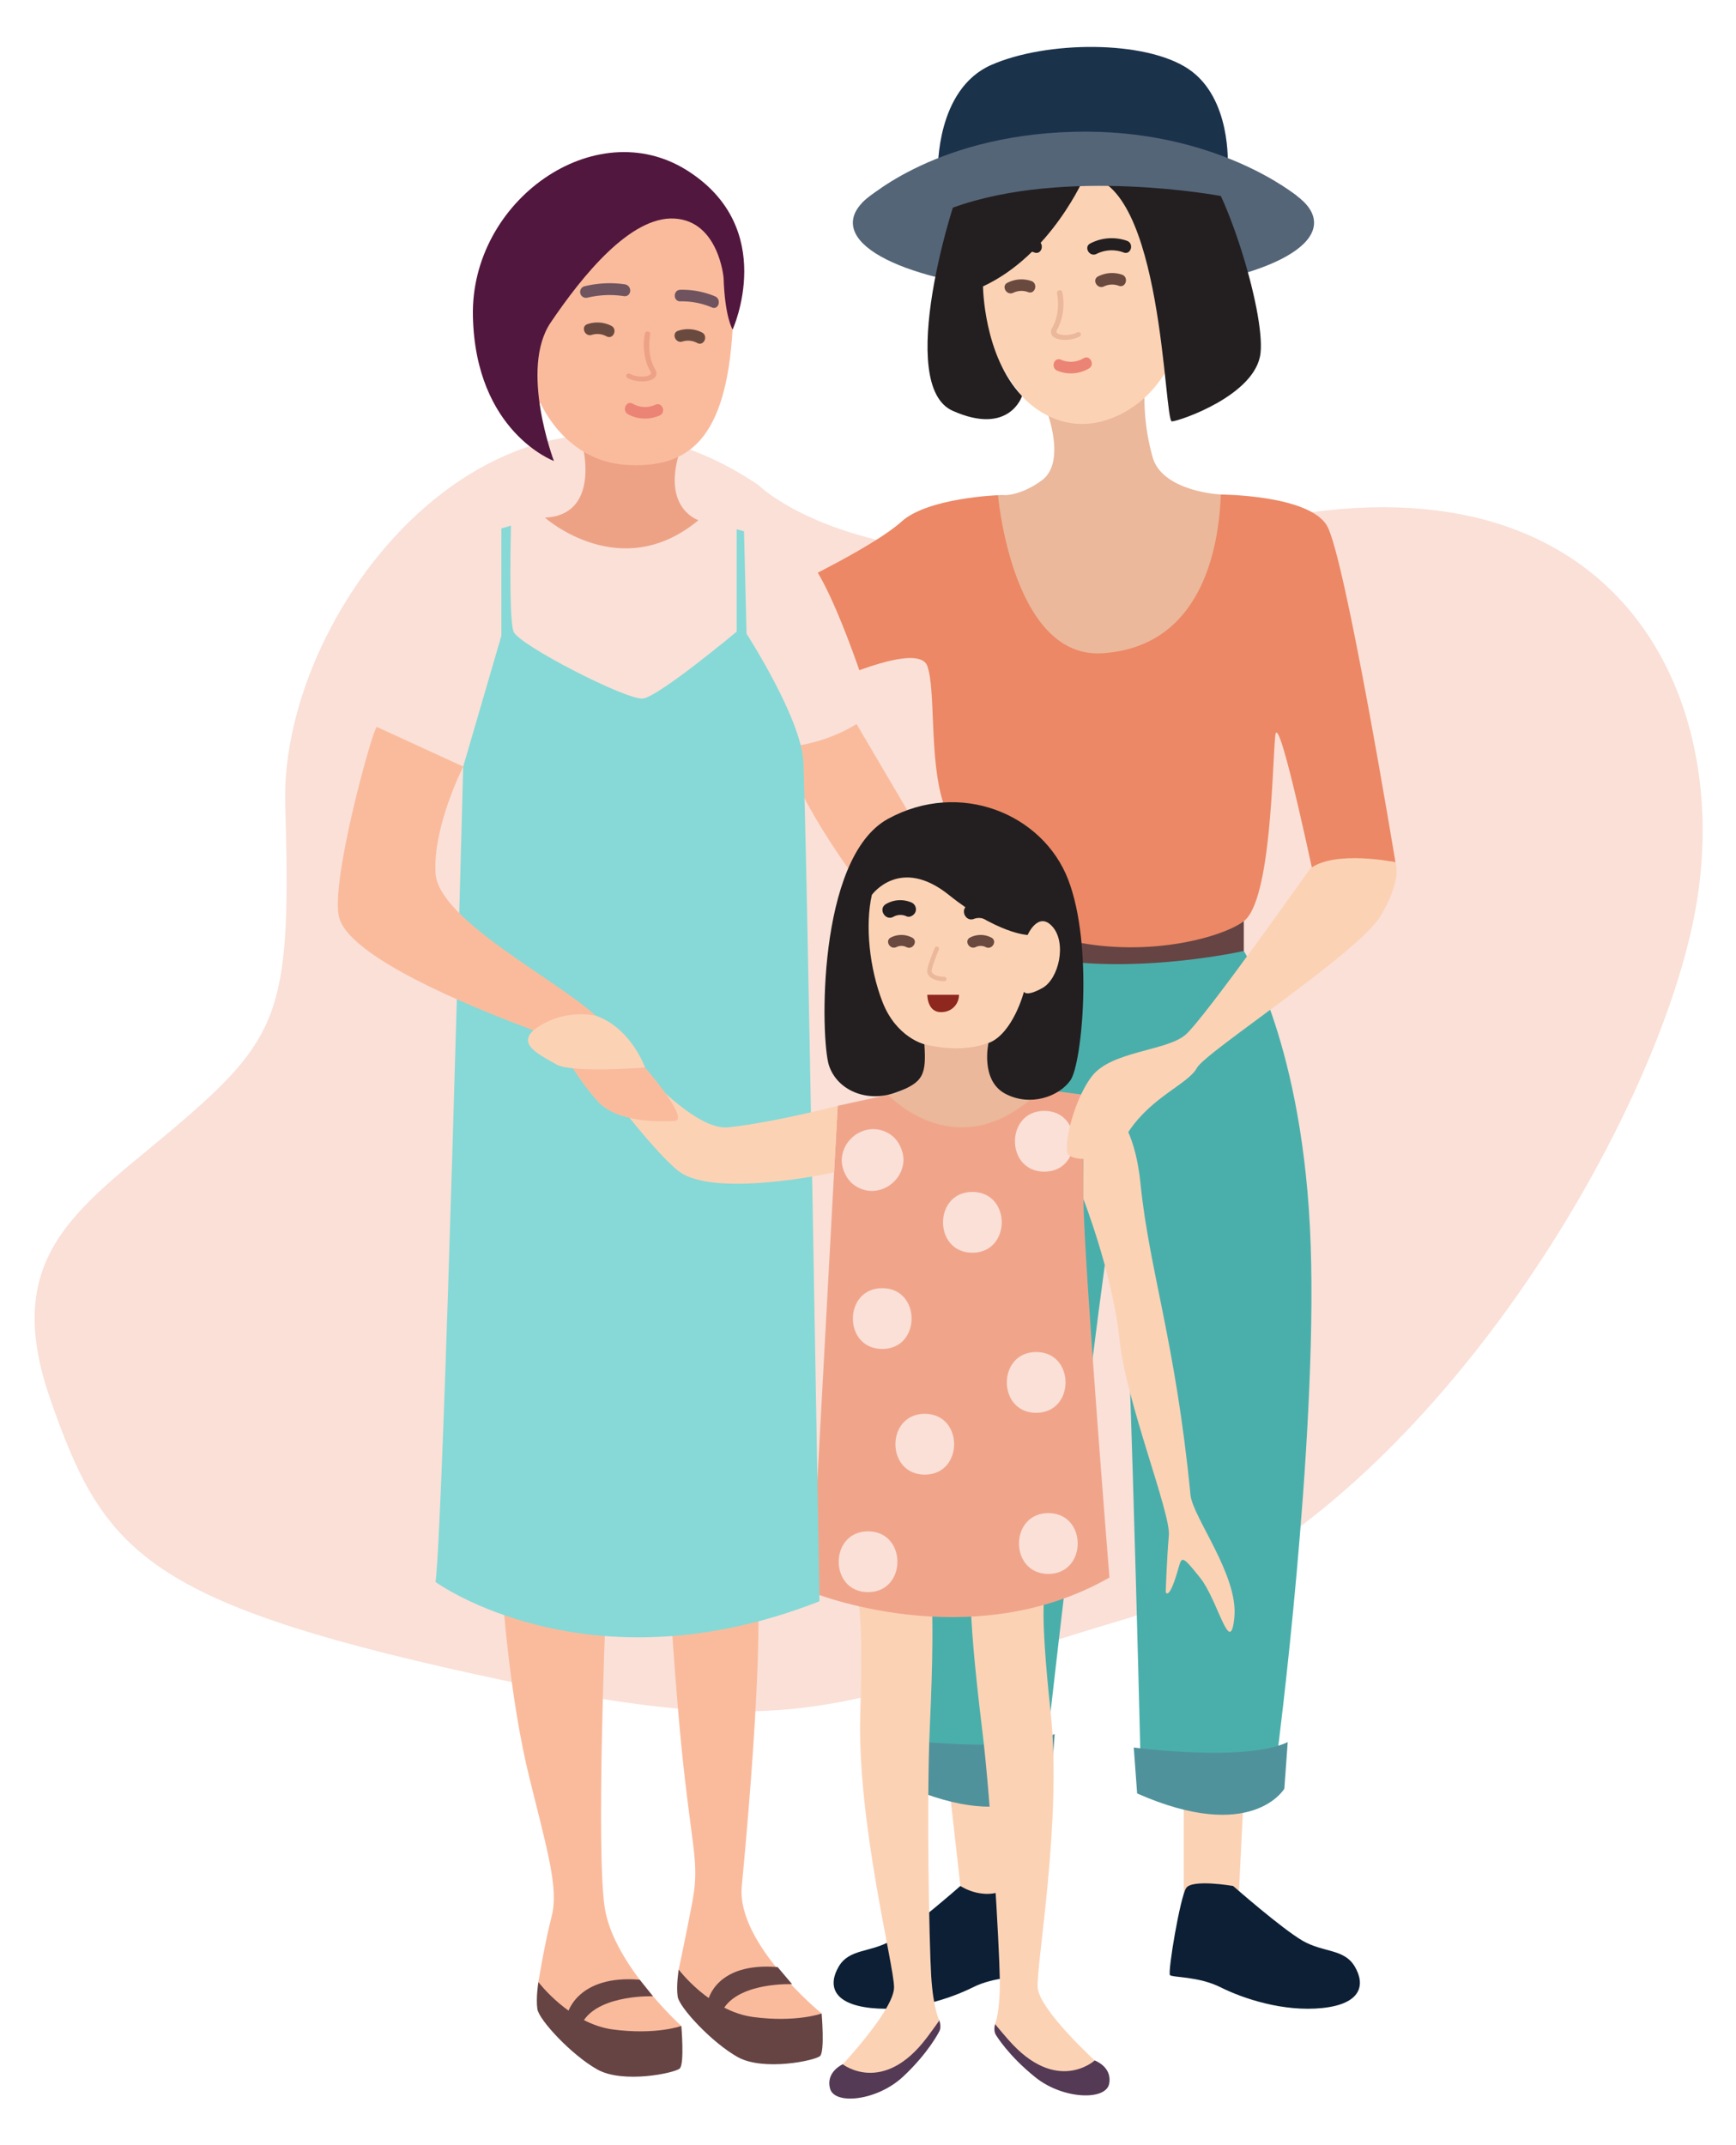 <svg xmlns="http://www.w3.org/2000/svg" xmlns:xlink="http://www.w3.org/1999/xlink" width="740" height="914" viewBox="0 0 740 914">
  <defs>
    <clipPath id="clip-The_Big_Issue_-_Unwanted_contact_and_grooming_-_ILLUSTRATION_1">
      <rect width="740" height="914"/>
    </clipPath>
  </defs>
  <g id="The_Big_Issue_-_Unwanted_contact_and_grooming_-_ILLUSTRATION_1" data-name="The Big Issue - Unwanted contact and grooming - ILLUSTRATION – 1" clip-path="url(#clip-The_Big_Issue_-_Unwanted_contact_and_grooming_-_ILLUSTRATION_1)">
    <path id="Path_134240" data-name="Path 134240" d="M727.116,1215.334s53.014,53.393,207.119,16.946,208.222,67.194,192.871,160.812-119.754,268.565-243.958,305.568-136.768,54.239-277.7,23.233-157.852-53.155-180.14-116.9S439.916,1522.282,482,1485.94s45.9-49.376,43.417-134.588S620.55,1143.476,727.116,1215.334Z" transform="translate(-403.828 -1008.649)" fill="#fae0d7"/>
    <g id="Group_18325" data-name="Group 18325" transform="translate(144 -1)">
      <g id="Group_18093" data-name="Group 18093" transform="translate(0 21)">
        <path id="Path_121929" data-name="Path 121929" d="M493.986,259.281s-20.65,18.132-29.57,23.314-17.757,3.319-22.3,11.051-2.814,15.894,13.806,17.639,33.9-4.057,43.392-8.817,20.508-4.113,21.59-5.194-4.318-33.245-6.911-37.128S493.986,259.281,493.986,259.281Z" transform="translate(-228.606 524.388)" fill="#0c1f34"/>
        <path id="Path_121930" data-name="Path 121930" d="M468.746,264.309a44.075,44.075,0,0,0-14.11,3.69c-2.135.943-2.632,4.053-1.551,5.9,1.287,2.2,3.769,2.5,5.909,1.551a31.157,31.157,0,0,1,9.753-2.51,4.43,4.43,0,0,0,4.318-4.318C473.064,266.456,471.083,264.1,468.746,264.309Z" transform="translate(-191.537 542.465)" fill="#0c1f34"/>
        <path id="Path_121931" data-name="Path 121931" d="M590.695,176.261s25.615,40.073,28.5,125.274-14.248,217.024-14.248,217.024-26.049,9.788-58.288,2.3c0,0-5.755-243.874-9.212-245.418s-30.075,233.328-30.075,233.328-21.364,15-50.8,5.762,27.7-363.406,27.7-363.406Z" transform="translate(-204.493 208.981)" fill="#4aafab"/>
        <path id="Path_121932" data-name="Path 121932" d="M452.532,248.6l4.385,38.857s11.122,7.578,21.807,0v-37.4Z" transform="translate(-191.537 496.212)" fill="#fcd2b5"/>
        <path id="Path_121933" data-name="Path 121933" d="M464.773,160.147l76.893-5.865v12.693s-34.006,7.649-68.6,5.084Z" transform="translate(-155.464 218.267)" fill="#644"/>
        <path id="Path_121934" data-name="Path 121934" d="M462.491,132.319l26.432,44.9-26.432,22.02s-16.837-22.45-25.9-43.605S462.491,132.319,462.491,132.319Z" transform="translate(-242.946 153.544)" fill="#fabb9d"/>
        <path id="Path_121935" data-name="Path 121935" d="M521.63,108.5s-29.933,1.077-41.15,11.26-44.466,26.16-44.466,26.16l15.973,41.446s35.873-16.407,39.524-6.043.758,39.406,6.737,58.13,21.566,52.138,55.221,59.176,64.61-2.19,72.946-8.6c11.655-8.963,12.089-65.53,13.384-78.914s18.566,69.951,18.566,69.951,21.885-18.748,32.68-16.155c0,0-21.455-130.382-29.227-143.469s-45.192-13.226-45.192-13.226Z" transform="translate(-240.214 82.519)" fill="#ec8865"/>
        <path id="Path_121936" data-name="Path 121936" d="M447.2,244.341s47.493,6.331,65.625-2.3L511.384,261.9s-13.814,23.6-62.748,2.017Z" transform="translate(-207.25 476.868)" fill="#50929b"/>
        <path id="Path_121937" data-name="Path 121937" d="M465.834,110.714s-37.993,6.26-49.652,22.884-26.768,62.388-26.768,62.388,24.609,22.189,43.605,20.808l141.8-9.153s17.946-2.589,30.9-14.248c0,0-18.562-60.443-30.652-67.784s-43.8-13.814-43.8-13.814Z" transform="translate(-377.538 89.877)" fill="#fae0d7"/>
        <path id="Path_121938" data-name="Path 121938" d="M424.966,108.389s7.341,28.927-16.19,30c0,0,32.2,28.714,65.432,1.081,0,0-14.718-4.567-8.663-27S424.966,108.389,424.966,108.389Z" transform="translate(-320.481 62.198)" fill="#eda286"/>
        <path id="Path_121939" data-name="Path 121939" d="M408.558,268.82s-1.125,6.872-.434,11.505,14.532,19.557,25.532,25.734,33.067,1.531,35.155-.407.683-18.12.683-18.12Z" transform="translate(-323.062 555.798)" fill="#644"/>
        <path id="Path_121940" data-name="Path 121940" d="M404.177,226.712s2.862,44.225,11.533,79.194c7.712,31.105,12.515,47.292,9.48,58.986s-5.66,28.015-5.66,28.015,13.443,17.789,31.788,20.208,29.148-1.5,29.148-1.5-28.974-26.148-32.664-50.485.335-123.841.335-123.841Z" transform="translate(-334.034 431.71)" fill="#fabb9d"/>
        <path id="Path_121941" data-name="Path 121941" d="M411.245,282.8s4.243-16.265,30.644-14.082l5.664,7.053s-21.909-.805-29.44,10.148C418.113,285.916,413.021,287.183,411.245,282.8Z" transform="translate(-313.205 554.896)" fill="#644"/>
        <path id="Path_121942" data-name="Path 121942" d="M423.712,267.475s-1.125,6.872-.434,11.505,14.532,19.557,25.532,25.734,33.067,1.531,35.155-.407.683-18.12.683-18.12Z" transform="translate(-278.408 551.834)" fill="#644"/>
        <path id="Path_121943" data-name="Path 121943" d="M422.144,225.143s2.735,50.24,6.911,86.022c3.9,33.418,5.972,37.239,3,53.046-2.1,11.15-5.66,28.011-5.66,28.011s13.443,17.789,31.788,20.208,29.148-1.5,29.148-1.5-36.374-29.637-34.05-54.14c8.786-92.61,6.966-121.363,6.966-121.363Z" transform="translate(-281.087 427.086)" fill="#fabb9d"/>
        <path id="Path_121944" data-name="Path 121944" d="M426.4,281.5s3.233-16.336,29.637-14.15l6.165,7.294s-21.4-.979-28.935,9.974C433.266,284.621,428.174,285.888,426.4,281.5Z" transform="translate(-268.551 550.882)" fill="#644"/>
        <ellipse id="Ellipse_2122" data-name="Ellipse 2122" cx="98.295" cy="30.11" rx="98.295" ry="30.11" transform="translate(219.547 44.803)" fill="#546578"/>
        <path id="Path_121945" data-name="Path 121945" d="M445.212,291.831s-7.341,3.252-5.4,10.376,20.078,5.194,31.086-5.068S486.371,277.8,486.371,277.8s1.054-1.7,0-4.634S445.212,291.831,445.212,291.831Z" transform="translate(-229.982 567.811)" fill="#543a54"/>
        <path id="Path_121946" data-name="Path 121946" d="M478.443,105.837s8.545,21.874-2.06,29.645-18.677,6.331-18.677,6.331,6.058,69.947,44.627,67.354,49.222-37.993,50.37-67.638c0,0-24.751-1.152-29.069-15.831a94.2,94.2,0,0,1-3.453-28.785Z" transform="translate(-176.29 49.207)" fill="#ebb89b"/>
        <path id="Path_121947" data-name="Path 121947" d="M478.065,283.413c1.441-31.086,1.152-46.052.864-52.383s-31.95-3.457-31.95-3.457,2.877,4.318,1.441,50.374,14.39,107.095,14.39,116.583-21.874,32.787-21.874,32.787,17.22,13.506,35.976-11.5c3.454-4.606,5.182-7.16,5.182-7.16s-2.589-4.93-3.454-19.032S476.625,314.5,478.065,283.413Z" transform="translate(-225.706 432.326)" fill="#fcd2b5"/>
        <path id="Path_121948" data-name="Path 121948" d="M500.068,289.1s7.566,2.684,6.165,9.934-19.624,6.7-31.378-2.7-16.893-18.108-16.893-18.108-1.18-1.614-.351-4.622S500.068,289.1,500.068,289.1Z" transform="translate(-177.438 568.921)" fill="#543a54"/>
        <path id="Path_121949" data-name="Path 121949" d="M459.614,284.973c-3.789-30.884-4.638-45.831-4.831-52.17s31.6-5.861,31.6-5.861-2.546,4.523,2.38,50.335-6.24,107.876-5.522,117.337,24.3,31.038,24.3,31.038-16.151,14.773-36.746-8.743c-3.793-4.33-5.711-6.749-5.711-6.749s2.21-5.107,2-19.237S463.4,315.861,459.614,284.973Z" transform="translate(-184.907 432.364)" fill="#fcd2b5"/>
        <path id="Path_121950" data-name="Path 121950" d="M477.764,249.884v43.862l23.314-3.166,2.015-40.7Z" transform="translate(-117.18 499.995)" fill="#fcd2b5"/>
        <path id="Path_121951" data-name="Path 121951" d="M470.253,174.992l-21.479,4.7L437.545,386.9s67.626,27.731,127.074-6.193c0,0-10.85-134.518-11.107-161.286s0-44.426,0-44.426L533.4,172.355Z" transform="translate(-235.702 271.526)" fill="#f0a58b"/>
        <path id="Path_121952" data-name="Path 121952" d="M493.018,74.28c-1.228.474-38.857,30.352-37.563,52.955s19.213,43.759,19.213,43.759,14.892,18.132,37.76,9.595c20.173-7.531,27.865-26.863,29.807-34.744S528.417,60.679,493.018,74.28Z" transform="translate(-183.018 -22.21)" fill="#fcd2b5"/>
        <path id="Path_121953" data-name="Path 121953" d="M461.32,173.446s.383,19.4-15.488,21.518c0,0,27.36,29.732,60.581,2.108,0,0-16.549-7.2-17.789-24.1S461.32,173.446,461.32,173.446Z" transform="translate(-211.281 251.553)" fill="#ebb89b"/>
        <path id="Path_121954" data-name="Path 121954" d="M421.6,142.226s-3.888-18.171-14.292-12.626.612,39.741,15.953,34.543c0,0,10.361,24.81,36.738,26.322s42.322-10.811,45.113-57.68-19.261-57.7-37.29-56.7S413.487,94.433,421.6,142.226Z" transform="translate(-336.823 -12.355)" fill="#fabb9d"/>
        <g id="Group_18087" data-name="Group 18087" transform="translate(104.888 117.428)">
          <path id="Path_121955" data-name="Path 121955" d="M434.473,91.776a13.121,13.121,0,0,0-10.151-.726c-3.023.967-1.2,5.549,1.823,4.582a8.085,8.085,0,0,1,6.319.647C435.29,97.74,437.283,93.225,434.473,91.776Z" transform="translate(-384.126 -87.528)" fill="#6a4a3f"/>
          <path id="Path_121956" data-name="Path 121956" d="M424.678,91.058a13.119,13.119,0,0,0-10.151-.726c-3.019.967-1.192,5.549,1.823,4.586a8.085,8.085,0,0,1,6.319.647C425.5,97.022,427.489,92.511,424.678,91.058Z" transform="translate(-412.98 -89.644)" fill="#6a4a3f"/>
        </g>
        <g id="Group_18088" data-name="Group 18088" transform="translate(284.204 96.35)">
          <path id="Path_121957" data-name="Path 121957" d="M479.626,85a13.123,13.123,0,0,0-10.151.722c-2.854,1.389-.391,5.664,2.455,4.282a8.08,8.08,0,0,1,6.347-.26C481.284,90.791,482.614,86.039,479.626,85Z" transform="translate(-429.55 -84.303)" fill="#6a4a3f"/>
          <path id="Path_121958" data-name="Path 121958" d="M469.833,85.688a13.107,13.107,0,0,0-10.151.726c-2.854,1.385-.395,5.66,2.455,4.278a8.1,8.1,0,0,1,6.347-.26C471.487,91.474,472.821,86.722,469.833,85.688Z" transform="translate(-458.412 -82.29)" fill="#6a4a3f"/>
        </g>
        <path id="Path_121959" data-name="Path 121959" d="M443.845,157.517c-.442.553-3.817,60.1,24.364,66.8,19.841,4.713,30.845-1.18,37.527-6.287s21.609-12.184,22.789-24.759-.588-27.111-21.811-36.738S454.652,143.959,443.845,157.517Z" transform="translate(-218.171 200.681)" fill="#fcd2b5"/>
        <path id="Path_121960" data-name="Path 121960" d="M430.419,99.074a10.462,10.462,0,0,1-9.67-.434c-2.791-1.527-4.776,2.992-2.013,4.507a15.205,15.205,0,0,0,13.5.513C435.132,102.37,433.328,97.78,430.419,99.074Z" transform="translate(-295.038 53.38)" fill="#eb8475"/>
        <path id="Path_121961" data-name="Path 121961" d="M476.463,93.761a10.467,10.467,0,0,1-9.662.608c-2.937-1.22-4.428,3.485-1.516,4.7a15.2,15.2,0,0,0,13.479-.943C481.5,96.532,479.214,92.159,476.463,93.761Z" transform="translate(-158.597 38.896)" fill="#eb8475"/>
        <path id="Path_121962" data-name="Path 121962" d="M507.865,124.782s-2.08-24.112-20.9-25.209-39.374,24.475-52.8,44.3,1.37,59,1.37,59-33.426-12.33-34.524-61.65,52.06-86.855,91.24-62.2,19.47,67.843,19.47,67.843S508.413,141.77,507.865,124.782Z" transform="translate(-343.426 -26.439)" fill="#52173e"/>
        <g id="Group_18089" data-name="Group 18089" transform="translate(103.289 100.688)">
          <path id="Path_121963" data-name="Path 121963" d="M439.942,88.9a36.344,36.344,0,0,0-14.765-2.783c-3.169.059-3.181,4.993,0,4.934a32.793,32.793,0,0,1,13.455,2.6C441.56,94.877,442.835,90.1,439.942,88.9Z" transform="translate(-382.455 -83.321)" fill="#6f545f"/>
          <path id="Path_121964" data-name="Path 121964" d="M431.532,85.859a44.805,44.805,0,0,0-16.826.785,2.51,2.51,0,1,0,1.07,4.894,40.5,40.5,0,0,1,15.349-.647C434.6,91.4,434.97,86.364,431.532,85.859Z" transform="translate(-412.575 -85.402)" fill="#6f545f"/>
        </g>
        <path id="Path_121965" data-name="Path 121965" d="M425.024,112.8v45.7l-16.277,55.781s-8.332,320.27-11.785,347.472c0,0,64.761,47.059,163.634,8.2,0,0-5.613-339.784-6.911-358.35s-24.175-53.97-24.175-53.97L528.441,114l-3.126-.849v43.625s-33.107,27.628-39.931,28.493-53.018-22.88-55.177-28.493-1.1-45.2-1.1-45.2Z" transform="translate(-355.295 92.394)" fill="#86d9d6"/>
        <path id="Path_121966" data-name="Path 121966" d="M527.105,202.906s-27.2,7.085-46.629,9.157-56.559-47.584-56.559-47.584l-12.954,7.341s33.115,46.628,48.077,58.718,66.525.75,66.525.75Z" transform="translate(-314.033 248.316)" fill="#fcd2b5"/>
        <path id="Path_121967" data-name="Path 121967" d="M451.222,112.182s-.864-34.255,22.738-44.62,65.629-10.649,84.049,1.729,16.731,41.071,16.731,41.071Z" transform="translate(-195.409 -59.891)" fill="#1b324b"/>
        <path id="Path_121968" data-name="Path 121968" d="M403,133.3c-1.729.864-20.259,67.346-15.942,81.594s41.3,32.1,79.873,46.629c16.624,6.26,16.624,16.19,30.221,31.3,7.969,8.853,25.146,8.849,32.814,8.419s-16.837-29.361-33.675-44.9-66.923-40.846-68.218-60.577,11.785-45.547,11.785-45.547Z" transform="translate(-386.405 156.45)" fill="#fabb9d"/>
        <path id="Path_121969" data-name="Path 121969" d="M517.14,85.514s-14.248,33.438-43.392,46.944c0,0,.217,29.475,16.624,46.747,0,0-5.4,17.055-29.578,6.26s-.86-88.726,6.477-104.052,85.7-14.031,97.575-3.888,29.144,65.412,27.2,83.327S557.722,189.783,554.269,190,550.6,87.026,517.14,85.514Z" transform="translate(-198.722 -30.421)" fill="#231f20"/>
        <path id="Path_121970" data-name="Path 121970" d="M484.251,81.652a19.658,19.658,0,0,0-15.59,1.121c-2.98,1.5-.359,5.972,2.613,4.476a14.435,14.435,0,0,1,11.6-.6C486.023,87.761,487.38,82.757,484.251,81.652Z" transform="translate(-147.878 0.955)" fill="#231f20"/>
        <path id="Path_121971" data-name="Path 121971" d="M474.611,81.652a19.668,19.668,0,0,0-15.594,1.121c-2.976,1.5-.355,5.972,2.617,4.476a14.436,14.436,0,0,1,11.6-.6C476.383,87.761,477.736,82.757,474.611,81.652Z" transform="translate(-176.29 0.955)" fill="#231f20"/>
        <path id="Path_121972" data-name="Path 121972" d="M443.011,99.465S472,70.839,532.85,69.11s95.791,27.5,95.791,27.5l-32.633-.142s-66.169-12.492-114.254,4.973Z" transform="translate(-219.594 -32.942)" fill="#546578"/>
        <g id="Group_18090" data-name="Group 18090" transform="translate(234.553 378.414)">
          <path id="Path_121973" data-name="Path 121973" d="M464.627,156.889a9.82,9.82,0,0,0-9.031-.043c-2.723,1.342-.336,5.411,2.38,4.073a4.782,4.782,0,0,1,4.271.039C464.946,162.328,467.334,158.263,464.627,156.889Z" transform="translate(-420.601 -155.768)" fill="#6a4a3f"/>
          <path id="Path_121974" data-name="Path 121974" d="M456.065,156.889a9.82,9.82,0,0,0-9.03-.043c-2.723,1.342-.335,5.411,2.38,4.073a4.782,4.782,0,0,1,4.271.039C456.385,162.328,458.772,158.263,456.065,156.889Z" transform="translate(-445.833 -155.768)" fill="#6a4a3f"/>
        </g>
        <g id="Group_18091" data-name="Group 18091" transform="translate(232.154 363.584)">
          <path id="Path_121975" data-name="Path 121975" d="M457.216,152.853a12.041,12.041,0,0,0-10.451.8c-3.528,1.981-.363,7.416,3.173,5.427a6.073,6.073,0,0,1,5.6-.162c1.571.651,3.457-.7,3.868-2.194A3.225,3.225,0,0,0,457.216,152.853Z" transform="translate(-445.225 -152.011)" fill="#231f20"/>
          <path id="Path_121976" data-name="Path 121976" d="M466.4,153.94a12.015,12.015,0,0,0-10.451-.754c-3.781,1.441-1.452,7.282,2.337,5.837a6.06,6.06,0,0,1,5.569.667c1.456.872,3.524-.189,4.148-1.6A3.22,3.22,0,0,0,466.4,153.94Z" transform="translate(-419.288 -151.041)" fill="#231f20"/>
        </g>
        <path id="Path_121977" data-name="Path 121977" d="M450.075,162.228H463.55a7.269,7.269,0,0,1-6.737,7.333C449.929,170.347,450.075,162.228,450.075,162.228Z" transform="translate(-198.778 241.683)" fill="#8e271d"/>
        <path id="Path_121978" data-name="Path 121978" d="M459.149,180.932s11.983-16.7,32.81,0,33.6,17.074,33.6,17.074,4.519-10.392,10.609-3.517,2.751,22.2-4.322,26.128-7.858,1.575-7.858,1.575-4.6,17.8-15.132,21.921c0,0-3.532,15.8,7.077,21.5s22.987,1.342,27.9-5.715,9.824-57.352-.983-85.45-46.182-42.634-76.787-25.935-28.722,94.5-25.185,105.114,16.111,15.914,28.3,11.592,13.163-7.858,12.378-20.626c0,0-11.987-2.838-17.884-18.077C458.13,212.223,456.2,193.9,459.149,180.932Z" transform="translate(-231.509 180.407)" fill="#231f20"/>
        <path id="Path_121979" data-name="Path 121979" d="M435.758,164.93a33.391,33.391,0,0,0-23.749,4.334c-12.089,7.325.43,12.5,6.907,16.391s37.914,1.366,37.914,1.366S450.867,170.113,435.758,164.93Z" transform="translate(-325.874 247.865)" fill="#fcd2b5"/>
        <path id="Path_121980" data-name="Path 121980" d="M466.927,173.031s20.346-1.725,24.352,37.91c3.742,37.026,14.967,67.535,21.3,132.584.919,9.465,20.433,34.231,18.708,52.087s-6.907-7.183-14.678-16.869c-8.521-10.617-7.641-8.9-9.788-1.827-3.588,11.829-4.8,8.02-4.8,8.02s.478-14.639,1.342-24.139-18.349-57.242-21-83.129c-2.885-28.208-15.444-60.21-15.444-60.21Z" transform="translate(-149.116 273.486)" fill="#fcd2b5"/>
        <g id="Group_18092" data-name="Group 18092" transform="translate(213.511 453.381)">
          <path id="Path_121981" data-name="Path 121981" d="M444.626,199.279a13.049,13.049,0,0,0,9.161,3.8,13.5,13.5,0,0,0,9.157-3.8l.434-.43a13.363,13.363,0,0,0,3.793-9.161,14.433,14.433,0,0,0-3.793-9.157,13.045,13.045,0,0,0-9.161-3.793,13.5,13.5,0,0,0-9.157,3.793l-.434.43a13.365,13.365,0,0,0-3.793,9.161,14.433,14.433,0,0,0,3.793,9.157Z" transform="translate(-439.546 -168.967)" fill="#fae0d7"/>
          <path id="Path_121982" data-name="Path 121982" d="M464.279,183.513c-16.668,0-16.7,25.9,0,25.9C480.951,209.416,480.979,183.513,464.279,183.513Z" transform="translate(-407.299 -148.974)" fill="#fae0d7"/>
          <path id="Path_121983" data-name="Path 121983" d="M454.544,193.9c-16.668,0-16.7,25.9,0,25.9C471.212,219.808,471.24,193.9,454.544,193.9Z" transform="translate(-435.987 -118.35)" fill="#fae0d7"/>
          <path id="Path_121984" data-name="Path 121984" d="M471.171,200.8c-16.668,0-16.7,25.907,0,25.907C487.839,226.7,487.867,200.8,471.171,200.8Z" transform="translate(-386.989 -98.043)" fill="#fae0d7"/>
          <path id="Path_121985" data-name="Path 121985" d="M459.138,207.469c-16.668,0-16.7,25.907,0,25.907C475.806,233.376,475.834,207.469,459.138,207.469Z" transform="translate(-422.449 -78.378)" fill="#fae0d7"/>
          <path id="Path_121986" data-name="Path 121986" d="M472.486,218.189c-16.672,0-16.7,25.907,0,25.907C489.154,244.1,489.182,218.189,472.486,218.189Z" transform="translate(-383.122 -46.787)" fill="#fae0d7"/>
          <path id="Path_121987" data-name="Path 121987" d="M453.012,220.158c-16.668,0-16.7,25.907,0,25.907C469.684,246.065,469.712,220.158,453.012,220.158Z" transform="translate(-440.501 -40.985)" fill="#fae0d7"/>
          <path id="Path_121988" data-name="Path 121988" d="M472.046,200.665c16.668,0,16.7-25.9,0-25.9C455.379,174.762,455.351,200.665,472.046,200.665Z" transform="translate(-384.41 -174.762)" fill="#fae0d7"/>
        </g>
        <path id="Path_121989" data-name="Path 121989" d="M568.936,151.819s-45.188,64.034-53.247,70.941-31.52,6.911-39.793,17.56-12.595,31.374-10,33.675,15.827,4.5,25.757-10.274,25.189-19.987,28.931-26.874,68.79-48.886,78.29-64.729,6.331-22.9,6.331-22.9S579.872,143.909,568.936,151.819Z" transform="translate(-154.371 198.209)" fill="#fcd2b5"/>
        <path id="Path_121990" data-name="Path 121990" d="M472.368,245.216s47.493,6.331,65.625-2.3l-1.44,19.861s-13.814,23.6-62.748,2.017Z" transform="translate(-133.082 479.447)" fill="#50929b"/>
        <path id="Path_121991" data-name="Path 121991" d="M503.3,259.281s20.65,18.132,29.574,23.314,17.753,3.319,22.3,11.051,2.814,15.894-13.806,17.639-33.892-4.057-43.392-8.817-20.508-4.113-21.586-5.194,4.318-33.245,6.907-37.128S503.3,259.281,503.3,259.281Z" transform="translate(-121.663 524.388)" fill="#0c1f34"/>
        <path id="Path_121992" data-name="Path 121992" d="M483.325,264.309A44.1,44.1,0,0,1,497.439,268c2.131.943,2.633,4.053,1.547,5.9-1.283,2.2-3.765,2.5-5.9,1.551a31.21,31.21,0,0,0-9.757-2.51,4.433,4.433,0,0,1-4.318-4.318C479.007,266.456,480.988,264.1,483.325,264.309Z" transform="translate(-113.518 542.465)" fill="#0c1f34"/>
      </g>
      <g id="Group_18231" data-name="Group 18231" transform="translate(251.229 404.325)">
        <g id="Group_18067" data-name="Group 18067">
          <g id="Group_18066" data-name="Group 18066">
            <g id="Group_18065" data-name="Group 18065">
              <path id="Path_122116" data-name="Path 122116" d="M7669.179,1512.6a.942.942,0,0,1-.221.027c-.26,0-6.385.011-7.261-3.818-.368-1.6,2.113-7.808,3.2-10.4a.946.946,0,0,1,1.746.728c-1.579,3.784-3.213,8.4-3.1,9.27.529,2.3,5.349,2.332,5.4,2.332a.947.947,0,0,1,.234,1.866Z" transform="translate(-7661.66 -1497.82)" fill="#ebb89b"/>
            </g>
          </g>
        </g>
      </g>
      <g id="Group_18232" data-name="Group 18232" transform="matrix(0.985, -0.174, 0.174, 0.985, 301.01, 125.851)">
        <path id="Path_122009" data-name="Path 122009" d="M9.442,21.385c-3.372.369-7.229-.552-8.734-2.293A2.738,2.738,0,0,1,.826,15.3C5.877,9.2,5.439,1.184,5.435,1.106A1.1,1.1,0,0,1,6.534,0,1.087,1.087,0,0,1,7.763.932c.021.357.485,8.833-5.063,15.531-.561.676-.387,1.056-.119,1.367C3.719,19.145,8.054,19.965,10.923,19a1.192,1.192,0,0,1,1.488.582A1.017,1.017,0,0,1,11.7,20.9,10.889,10.889,0,0,1,9.442,21.385Z" transform="translate(0 0)" fill="#ebb89b"/>
      </g>
      <g id="Group_18233" data-name="Group 18233" transform="matrix(-0.985, -0.174, 0.174, -0.985, 135.036, 164.708)">
        <path id="Path_122009-2" data-name="Path 122009" d="M9.512.081c-3.4-.372-7.282.556-8.8,2.31A2.758,2.758,0,0,0,.832,6.213C5.92,12.357,5.48,20.432,5.475,20.51a1.107,1.107,0,0,0,1.108,1.111,1.1,1.1,0,0,0,1.238-.935c.022-.36.489-8.9-5.1-15.646-.565-.681-.389-1.063-.12-1.377C3.747,2.338,8.114,1.512,11,2.481a1.2,1.2,0,0,0,1.5-.586A1.024,1.024,0,0,0,11.787.566,10.964,10.964,0,0,0,9.512.081Z" transform="translate(0 0)" fill="#eda286"/>
      </g>
    </g>
  </g>
</svg>
